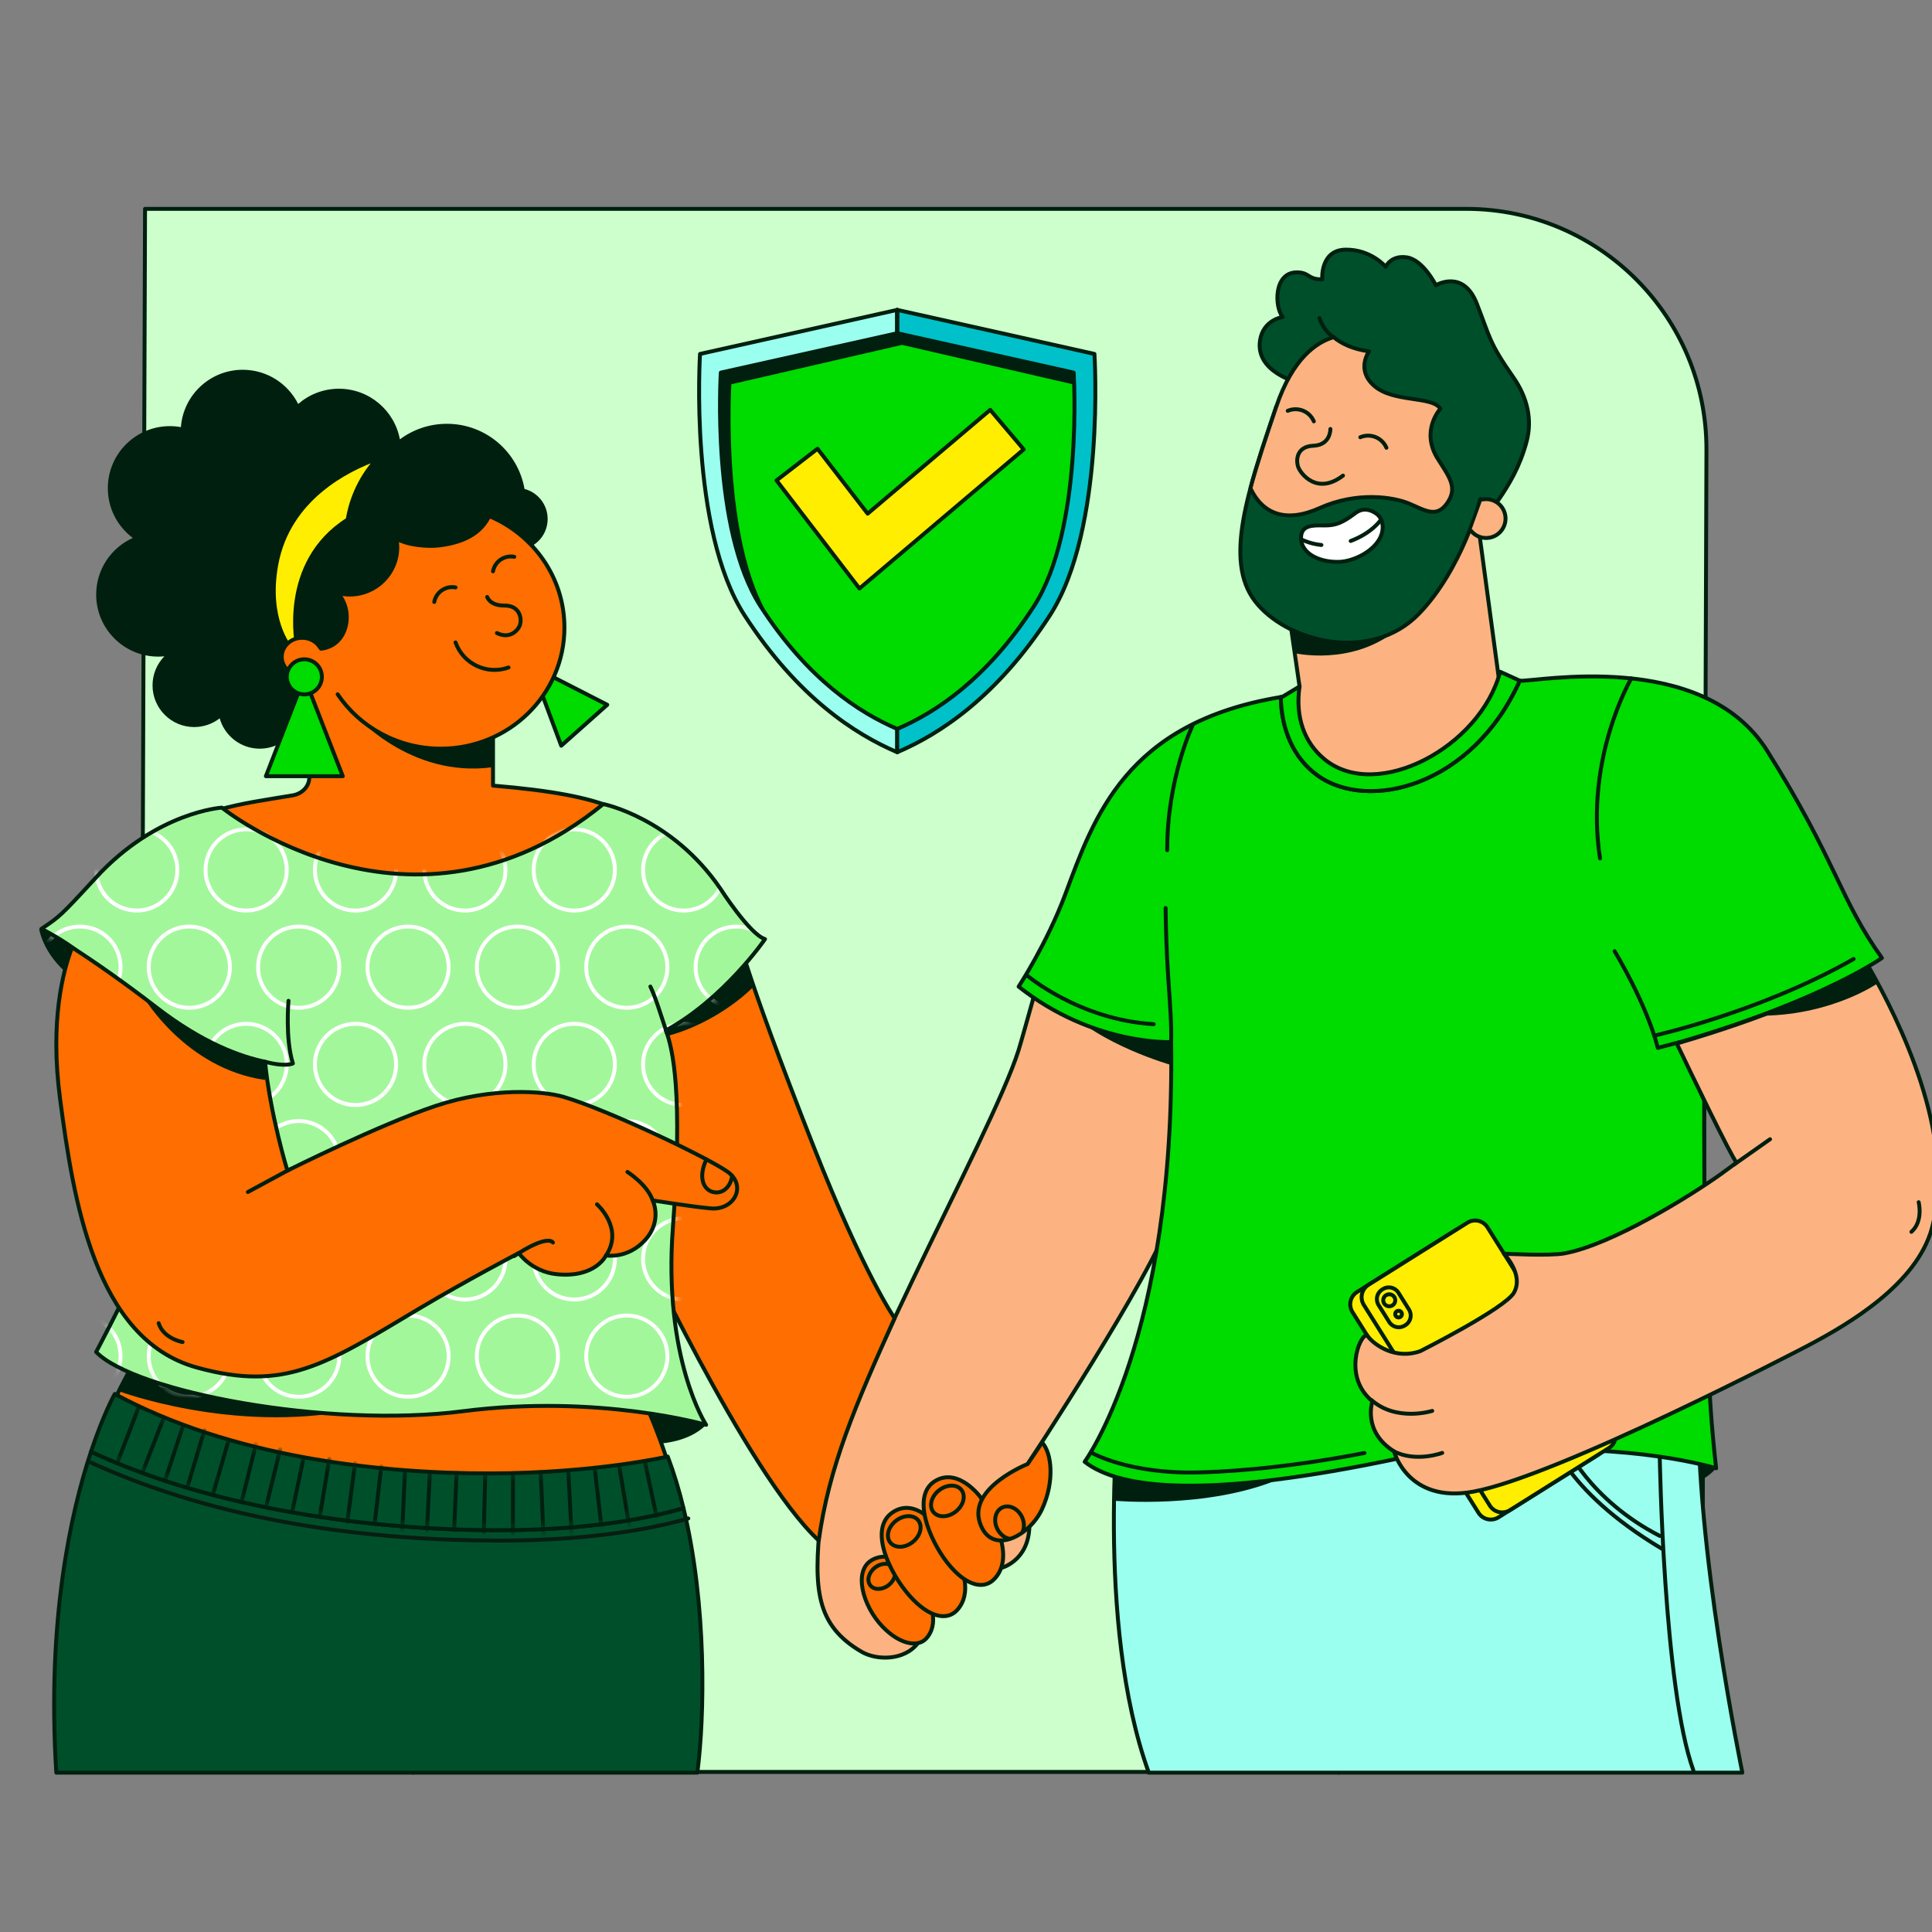 <svg width="208" height="208" viewBox="0 0 208 208" fill="none" xmlns="http://www.w3.org/2000/svg">
<rect x="0" y="0" width="208" height="208" fill="#808080" stroke="none"/>
<g clip-path="url(#clip0_1300_3012)">
<path d="M135.74 174.631L142.225 180.279C142.225 180.279 142.921 187.742 144.107 190.845" stroke="#001F0F" stroke-width="0.422" stroke-linecap="round" stroke-linejoin="round"/>
<path d="M44.501 190.844V185.926L49.417 182.579" stroke="#001F0F" stroke-width="0.422" stroke-linecap="round" stroke-linejoin="round"/>
<path d="M142.5 182.737L144.109 190.845H141.251C141.251 190.845 143.239 188.438 142.503 182.737" fill="#001F0F"/>
<path d="M44.501 185.926V190.845H47.359C47.359 190.845 45.023 191.157 44.501 185.926Z" fill="#001F0F"/>
<path d="M183.223 190.769H40.898C26.613 190.72 15.071 178.604 15.121 164.315L15.615 22.486H157.937C172.226 22.536 183.766 34.158 183.717 48.442L183.223 190.767V190.769Z" fill="#CCFFCC" stroke="#001F0F" stroke-width="0.422" stroke-linecap="round" stroke-linejoin="round"/>
<path d="M180.506 160.196C180.506 160.196 183.19 159.917 184.759 158.07L180.506 155.596V160.199V160.196Z" fill="#001F0F"/>
<path d="M113.451 99.561C113.451 99.561 110.088 111.714 109.662 113.06C106.663 122.544 89.441 152.526 88.326 163.682C87.585 171.082 87.837 174.977 92.779 177.842C94.369 178.764 97.353 178.814 98.819 176.899L98.647 168.25L107.78 168.812C107.78 168.812 110.728 168.093 110.824 164.353L110.641 157.616C110.641 157.616 124.029 137.324 126.12 130.981L128.562 99.561H113.456H113.451Z" fill="#FDB381" stroke="#001F0F" stroke-width="0.422" stroke-linecap="round" stroke-linejoin="round"/>
<path d="M114.543 108.388L126.09 110.827V114.664C126.09 114.664 118.271 112.45 114.543 108.388Z" fill="#001F0F"/>
<path d="M138.76 65.961L139.911 73.909L138.619 75.27C135.218 78.855 135.787 84.623 139.821 87.476C145.838 91.728 154.087 90.813 159.024 85.342C161.512 82.586 162.152 78.361 161.588 74.689L158.737 53.516H139.073L138.76 65.963V65.961Z" fill="#FDB381" stroke="#001F0F" stroke-width="0.422" stroke-linecap="round" stroke-linejoin="round"/>
<path d="M123.679 190.844H187.584C187.584 190.844 182.458 166.159 182.877 150.47H120.557C120.557 150.47 117.822 174.695 123.679 190.844Z" fill="#9BFFEF" stroke="#001F0F" stroke-width="0.422" stroke-linecap="round" stroke-linejoin="round"/>
<path d="M119.936 156.431C119.936 156.431 119.95 158.477 119.936 161.568C119.936 161.568 129.954 162.499 137.707 159.248L119.936 156.428V156.431Z" fill="#001F0F"/>
<path d="M178.692 156.885C178.692 156.885 179.095 181.742 182.31 190.598" stroke="#001F0F" stroke-width="0.422" stroke-linecap="round" stroke-linejoin="round"/>
<path d="M168.512 155.596C168.512 155.596 171.093 161.453 178.692 165.357" stroke="#001F0F" stroke-width="0.422" stroke-linecap="round" stroke-linejoin="round"/>
<path d="M166.762 154.206C166.762 154.206 168.124 160.319 178.923 166.742" stroke="#081E10" stroke-width="0.422" stroke-linecap="round" stroke-linejoin="round"/>
<path d="M202.609 103.134C198.076 96.814 197.712 92.716 190.267 80.847C183.312 69.757 165.187 73.457 163.618 73.283C158.53 84.637 147.317 87.429 141.846 83.482C139.294 81.64 137.963 78.613 137.892 75.045C121.145 77.816 117.77 88.04 114.684 96.294C112.689 101.624 109.665 106.218 109.665 106.218C117.718 112.585 126.085 112.192 126.085 112.192C126.539 144.092 116.775 157.376 116.775 157.376C120.609 160.38 130.116 161.359 150.789 156.969C151.168 156.889 158.349 156.532 161.68 156.297C175.903 155.285 184.759 158.075 184.759 158.075C183.644 147.998 184.154 146.394 183.717 138.446C183.446 133.538 183.474 118.453 183.474 118.453L180.748 112.23C190.086 109.513 196.155 106.735 199.474 104.978C201.609 103.847 202.607 103.139 202.607 103.139L202.609 103.134Z" fill="#00DB00" stroke="#001F0F" stroke-width="0.422" stroke-linecap="round" stroke-linejoin="round"/>
<path d="M141.846 83.479C147.317 87.429 158.528 84.637 163.618 73.281L161.51 72.323C159.365 80.445 148.228 86.354 142.613 81.755C140.379 79.925 139.44 77.15 139.91 73.906L138.073 75.009C138.012 75.019 137.953 75.031 137.892 75.04C137.963 78.608 139.294 81.635 141.846 83.477V83.479Z" fill="#00DB00" stroke="#001F0F" stroke-width="0.422" stroke-linecap="round" stroke-linejoin="round"/>
<path d="M139.701 41.172C139.701 41.172 135.124 40.05 135.658 36.639C136.006 34.407 138.099 34.13 138.099 34.13C137.194 33.041 137.137 29.385 139.546 29.326C141.002 29.291 140.722 30.084 142.352 30.084C142.352 30.084 142.11 26.913 144.864 26.878C147.618 26.843 149.185 28.724 149.185 28.724C149.185 28.724 149.742 27.435 151.485 27.713C153.228 27.993 154.588 30.712 154.588 30.712C154.588 30.712 157.516 28.934 158.982 32.664C160.447 36.395 160.27 36.813 162.921 40.612C164.46 42.821 164.979 45.201 164.351 47.551C162.886 53.024 159.471 55.499 159.365 57.173L139.701 41.172Z" fill="#004F2B" stroke="#001F0F" stroke-width="0.422" stroke-linecap="round" stroke-linejoin="round"/>
<path d="M138.603 66.678L139.391 70.322C139.391 70.322 145.349 71.714 150.159 67.984L138.601 66.678H138.603Z" fill="#001F0F"/>
<path d="M137.401 43.787C134.367 52.782 131.753 60.313 135.1 64.705C138.447 69.098 147.548 71.476 152.777 66.064C157.443 61.235 159.365 53.722 159.365 53.722" fill="#004F2B"/>
<path d="M137.401 43.787C134.367 52.782 131.753 60.313 135.1 64.705C138.447 69.098 147.548 71.476 152.777 66.064C157.443 61.235 159.365 53.722 159.365 53.722" stroke="#001F0F" stroke-width="0.422" stroke-linecap="round" stroke-linejoin="round"/>
<path d="M68.907 150.712L69.469 155.44C69.469 155.44 73.623 155.802 76.025 153.396L68.907 150.712Z" fill="#001F0F"/>
<path d="M69.928 144.875V152.159C69.928 152.159 73.176 159.307 74.416 168.25H7.267C7.267 168.25 8.196 155.857 16.241 143.776L69.928 144.875Z" fill="#FF6E00" stroke="#001F0F" stroke-width="0.422" stroke-linecap="round" stroke-linejoin="round"/>
<path d="M14.596 146.416L12.787 149.774C12.787 149.774 24.943 154.34 37.842 151.83L14.594 146.416H14.596Z" fill="#001F0F"/>
<path d="M8.149 105.5C8.149 105.5 5.002 103.578 4.216 100.057L9.255 99.342L8.149 105.5Z" fill="#001F0F"/>
<path d="M96.314 141.918C96.314 141.918 93.068 137.324 87.592 123.433C79.814 103.691 79.278 100.057 79.278 100.057L64.269 107.325L68.241 132.411C68.241 132.411 80.326 158.569 88.147 165.856C89.229 157.967 92.087 151.272 96.312 141.92L96.314 141.918Z" fill="#FF6E00" stroke="#001F0F" stroke-width="0.422" stroke-linecap="round" stroke-linejoin="round"/>
<path d="M79.689 102.144L81.145 106.206C81.145 106.206 77.462 110.134 71.483 111.637L70.906 109.854L79.687 102.144H79.689Z" fill="#001F0F"/>
<path d="M32.764 69.166L33.3 83.552C33.364 84.615 32.562 85.453 31.513 85.629C25.68 86.608 21.314 87.005 15.713 90.973C10.725 94.506 13.378 102.364 19.486 102.139L68.98 100.311C73.59 100.142 75.674 94.473 72.28 91.349C68.171 87.57 65.917 85.655 53.077 84.578V69.169H32.764V69.166Z" fill="#FF6E00" stroke="#001F0F" stroke-width="0.422" stroke-linecap="round" stroke-linejoin="round"/>
<path d="M38.117 76.853C38.117 76.853 44.08 83.844 53.077 82.59V77.571L38.117 76.856V76.853Z" fill="#001F0F"/>
<path d="M57.2 73.194C58.037 73.194 58.715 72.515 58.715 71.679C58.715 70.842 58.037 70.164 57.2 70.164C56.364 70.164 55.685 70.842 55.685 71.679C55.685 72.515 56.364 73.194 57.2 73.194Z" fill="#00DB00" stroke="#001F0F" stroke-width="0.422" stroke-linecap="round" stroke-linejoin="round"/>
<path d="M57.228 71.71L60.423 80.285L65.376 75.877L57.228 71.71Z" fill="#00DB00" stroke="#001F0F" stroke-width="0.422" stroke-linecap="round" stroke-linejoin="round"/>
<path d="M56.471 52.645C55.777 48.658 52.301 45.626 48.114 45.626C46.216 45.626 44.466 46.25 43.052 47.301C42.474 44.201 39.755 41.851 36.488 41.851C34.808 41.851 33.277 42.472 32.103 43.493C31.005 41.31 28.744 39.81 26.134 39.81C22.615 39.81 19.733 42.531 19.475 45.984C19.089 45.916 18.694 45.878 18.289 45.878C14.599 45.878 11.609 48.87 11.609 52.558C11.609 54.753 12.668 56.698 14.3 57.916C11.974 58.961 10.355 61.296 10.355 64.011C10.355 67.701 13.347 70.691 17.035 70.691C17.259 70.691 17.48 70.679 17.697 70.658C16.909 71.467 16.422 72.57 16.422 73.788C16.422 76.265 18.43 78.274 20.907 78.274C21.942 78.274 22.892 77.924 23.652 77.335C24.184 79.219 25.912 80.603 27.968 80.603C30.445 80.603 32.454 78.594 32.454 76.117C32.454 75.832 32.425 75.555 32.376 75.287L32.637 69.674L34.869 69.952C35.008 70.112 56.855 58.977 56.855 58.977C58.09 58.486 58.96 57.279 58.96 55.87C58.96 54.322 57.906 53.024 56.478 52.643L56.471 52.645Z" fill="#001F0F"/>
<path d="M97.353 75.826V78.338" stroke="#001F0F" stroke-width="0.422" stroke-linecap="round" stroke-linejoin="round"/>
<path d="M75.366 38.105C75.366 38.105 74.15 56.985 80.176 66.274C85.875 75.059 92.026 79.034 96.596 80.986V33.363L75.366 38.105Z" fill="#9BFFEF" stroke="#001F0F" stroke-width="0.422" stroke-linecap="round" stroke-linejoin="round"/>
<path d="M117.827 38.105L96.596 33.363V80.986C101.164 79.034 107.317 75.059 113.016 66.274C119.043 56.983 117.827 38.105 117.827 38.105Z" fill="#00C1C9" stroke="#001F0F" stroke-width="0.422" stroke-linecap="round" stroke-linejoin="round"/>
<path d="M115.59 40.114L96.596 35.873L77.603 40.114C77.603 40.114 76.516 57.004 81.907 65.314C87.004 73.173 92.508 76.729 96.596 78.477C100.684 76.729 106.186 73.175 111.285 65.314C116.676 57.004 115.59 40.114 115.59 40.114Z" fill="#00DB00" stroke="#001F0F" stroke-width="0.422" stroke-linecap="round" stroke-linejoin="round"/>
<path d="M96.596 33.363V35.873" stroke="#001F0F" stroke-width="0.422" stroke-linecap="round" stroke-linejoin="round"/>
<path d="M110.21 48.383L106.605 44.126L93.412 55.301L88.016 48.313L83.601 51.721L92.529 63.357L110.21 48.383Z" fill="#FFEE00" stroke="#001F0F" stroke-width="0.422" stroke-linecap="round" stroke-linejoin="round"/>
<path d="M78.737 41.37L97.111 37.129L115.646 41.407C115.62 40.586 115.59 40.116 115.59 40.116L96.596 35.875L77.603 40.116C77.603 40.116 76.516 57.007 81.907 65.317C82.206 65.778 82.507 66.225 82.811 66.657L82.9 66.573C77.685 58.263 78.737 41.372 78.737 41.372V41.37Z" fill="#001F0F"/>
<path d="M36.351 74.746C38.731 78.274 42.817 80.603 47.458 80.603C54.808 80.603 60.766 74.765 60.766 67.565C60.766 62.174 57.426 57.55 52.666 55.562C51.896 57.176 50.262 58.382 47.204 58.73C46.049 58.862 43.77 58.69 42.685 57.966C42.742 58.269 42.772 58.584 42.772 58.904C42.772 61.725 40.486 64.008 37.668 64.008C37.219 64.008 36.784 63.95 36.368 63.842C36.97 64.538 37.337 65.446 37.337 66.441C37.337 68.035 36.447 69.618 34.563 69.844" fill="#FF6E00"/>
<path d="M36.351 74.746C38.731 78.274 42.817 80.603 47.458 80.603C54.808 80.603 60.766 74.765 60.766 67.565C60.766 62.174 57.426 57.55 52.666 55.562C51.896 57.176 50.262 58.382 47.204 58.73C46.049 58.862 43.77 58.69 42.685 57.966C42.742 58.269 42.772 58.584 42.772 58.904C42.772 61.725 40.486 64.008 37.668 64.008C37.219 64.008 36.784 63.95 36.368 63.842C36.97 64.538 37.337 65.446 37.337 66.441C37.337 68.035 36.447 69.618 34.563 69.844" stroke="#001F0F" stroke-width="0.422" stroke-linecap="round" stroke-linejoin="round"/>
<path d="M29.744 60.777C28.657 66.692 31.219 69.675 31.219 69.675H32.002C32.002 69.675 30.047 60.607 37.431 55.941C37.701 54.311 38.466 51.728 40.613 49.388C37.468 50.51 31.056 53.636 29.744 60.777Z" fill="#FFEE00" stroke="#001F0F" stroke-width="0.422" stroke-linecap="round" stroke-linejoin="round"/>
<path d="M49.043 69.166C49.876 71.488 52.428 72.692 54.749 71.862" stroke="#001F0F" stroke-width="0.422" stroke-linecap="round" stroke-linejoin="round"/>
<path d="M49.043 63.242C47.978 63.039 46.955 63.74 46.752 64.806" stroke="#001F0F" stroke-width="0.422" stroke-linecap="round" stroke-linejoin="round"/>
<path d="M55.368 59.944C54.303 59.742 53.279 60.443 53.077 61.508" stroke="#001F0F" stroke-width="0.422" stroke-linecap="round" stroke-linejoin="round"/>
<path d="M52.451 64.269C52.451 64.269 52.729 65.208 54.3 65.194C56.041 65.177 56.149 66.692 56.008 67.163C55.921 67.685 55.015 68.906 53.498 68.155" stroke="#001F0F" stroke-width="0.422" stroke-linecap="round" stroke-linejoin="round"/>
<path d="M32.536 72.758C31.318 72.758 30.332 71.841 30.332 70.712C30.332 69.583 31.32 68.665 32.536 68.665C33.362 68.665 34.084 69.089 34.46 69.715" fill="#FF6E00"/>
<path d="M32.536 72.758C31.318 72.758 30.332 71.841 30.332 70.712C30.332 69.583 31.32 68.665 32.536 68.665C33.362 68.665 34.084 69.089 34.46 69.715" stroke="#001F0F" stroke-width="0.422" stroke-linecap="round" stroke-linejoin="round"/>
<path d="M23.889 86.954C23.889 86.954 44.292 103.388 64.951 86.565C64.951 86.565 72.322 88.031 77.553 95.666C77.553 95.666 80.691 100.582 82.363 101.104C82.363 101.104 77.937 107.553 71.694 110.936C72.426 112.923 73.543 117.595 72.447 132.114C71.376 146.302 76.02 153.399 76.02 153.399C76.02 153.399 64.475 150.052 49.833 151.933C35.191 153.815 14.481 149.842 10.351 145.554C10.351 145.554 20.653 126.309 22.972 116.059C22.972 116.059 11.261 104.244 7.161 101.572C5.484 100.481 4.458 100.003 4.458 100.003C6.427 98.66 6.354 98.799 10.351 94.459C16.873 87.377 23.887 86.951 23.887 86.951L23.889 86.954Z" fill="#A3F79B"/>
<mask id="mask0_1300_3012" style="mask-type:luminance" maskUnits="userSpaceOnUse" x="4" y="86" width="79" height="68">
<path d="M23.889 86.954C23.889 86.954 44.292 103.388 64.951 86.565C64.951 86.565 72.322 88.031 77.553 95.666C77.553 95.666 80.691 100.582 82.363 101.104C82.363 101.104 77.937 107.553 71.694 110.936C72.426 112.923 73.543 117.595 72.447 132.114C71.376 146.302 76.02 153.399 76.02 153.399C76.02 153.399 64.475 150.052 49.833 151.933C35.191 153.815 14.481 149.842 10.351 145.554C10.351 145.554 20.653 126.309 22.972 116.059C22.972 116.059 11.261 104.244 7.161 101.572C5.484 100.481 4.458 100.003 4.458 100.003C6.427 98.66 6.354 98.799 10.351 94.459C16.873 87.377 23.887 86.951 23.887 86.951L23.889 86.954Z" fill="white"/>
</mask>
<g mask="url(#mask0_1300_3012)">
<path d="M14.726 98.03C17.141 98.03 19.098 96.072 19.098 93.657C19.098 91.242 17.141 89.285 14.726 89.285C12.311 89.285 10.353 91.242 10.353 93.657C10.353 96.072 12.311 98.03 14.726 98.03Z" stroke="white" stroke-width="0.422" stroke-linecap="round" stroke-linejoin="round"/>
<path d="M26.5 98.03C28.915 98.03 30.873 96.072 30.873 93.657C30.873 91.242 28.915 89.285 26.5 89.285C24.085 89.285 22.128 91.242 22.128 93.657C22.128 96.072 24.085 98.03 26.5 98.03Z" stroke="white" stroke-width="0.422" stroke-linecap="round" stroke-linejoin="round"/>
<path d="M38.275 98.03C40.69 98.03 42.648 96.072 42.648 93.657C42.648 91.242 40.69 89.285 38.275 89.285C35.86 89.285 33.903 91.242 33.903 93.657C33.903 96.072 35.86 98.03 38.275 98.03Z" stroke="white" stroke-width="0.422" stroke-linecap="round" stroke-linejoin="round"/>
<path d="M50.05 98.03C52.465 98.03 54.422 96.072 54.422 93.657C54.422 91.242 52.465 89.285 50.05 89.285C47.635 89.285 45.677 91.242 45.677 93.657C45.677 96.072 47.635 98.03 50.05 98.03Z" stroke="white" stroke-width="0.422" stroke-linecap="round" stroke-linejoin="round"/>
<path d="M61.827 98.03C64.242 98.03 66.2 96.072 66.2 93.657C66.2 91.242 64.242 89.285 61.827 89.285C59.412 89.285 57.454 91.242 57.454 93.657C57.454 96.072 59.412 98.03 61.827 98.03Z" stroke="white" stroke-width="0.422" stroke-linecap="round" stroke-linejoin="round"/>
<path d="M73.602 98.03C76.017 98.03 77.975 96.072 77.975 93.657C77.975 91.242 76.017 89.285 73.602 89.285C71.187 89.285 69.229 91.242 69.229 93.657C69.229 96.072 71.187 98.03 73.602 98.03Z" stroke="white" stroke-width="0.422" stroke-linecap="round" stroke-linejoin="round"/>
<path d="M85.376 98.03C87.791 98.03 89.749 96.072 89.749 93.657C89.749 91.242 87.791 89.285 85.376 89.285C82.962 89.285 81.004 91.242 81.004 93.657C81.004 96.072 82.962 98.03 85.376 98.03Z" stroke="white" stroke-width="0.422" stroke-linecap="round" stroke-linejoin="round"/>
<path d="M14.726 118.968C17.141 118.968 19.098 117.011 19.098 114.596C19.098 112.181 17.141 110.223 14.726 110.223C12.311 110.223 10.353 112.181 10.353 114.596C10.353 117.011 12.311 118.968 14.726 118.968Z" stroke="white" stroke-width="0.422" stroke-linecap="round" stroke-linejoin="round"/>
<path d="M26.5 118.968C28.915 118.968 30.873 117.011 30.873 114.596C30.873 112.181 28.915 110.223 26.5 110.223C24.085 110.223 22.128 112.181 22.128 114.596C22.128 117.011 24.085 118.968 26.5 118.968Z" stroke="white" stroke-width="0.422" stroke-linecap="round" stroke-linejoin="round"/>
<path d="M38.275 118.968C40.69 118.968 42.648 117.011 42.648 114.596C42.648 112.181 40.69 110.223 38.275 110.223C35.86 110.223 33.903 112.181 33.903 114.596C33.903 117.011 35.86 118.968 38.275 118.968Z" stroke="white" stroke-width="0.422" stroke-linecap="round" stroke-linejoin="round"/>
<path d="M50.05 118.968C52.465 118.968 54.422 117.011 54.422 114.596C54.422 112.181 52.465 110.223 50.05 110.223C47.635 110.223 45.677 112.181 45.677 114.596C45.677 117.011 47.635 118.968 50.05 118.968Z" stroke="white" stroke-width="0.422" stroke-linecap="round" stroke-linejoin="round"/>
<path d="M61.827 118.968C64.242 118.968 66.2 117.011 66.2 114.596C66.2 112.181 64.242 110.223 61.827 110.223C59.412 110.223 57.454 112.181 57.454 114.596C57.454 117.011 59.412 118.968 61.827 118.968Z" stroke="white" stroke-width="0.422" stroke-linecap="round" stroke-linejoin="round"/>
<path d="M73.602 118.968C76.017 118.968 77.975 117.011 77.975 114.596C77.975 112.181 76.017 110.223 73.602 110.223C71.187 110.223 69.229 112.181 69.229 114.596C69.229 117.011 71.187 118.968 73.602 118.968Z" stroke="white" stroke-width="0.422" stroke-linecap="round" stroke-linejoin="round"/>
<path d="M85.376 118.968C87.791 118.968 89.749 117.011 89.749 114.596C89.749 112.181 87.791 110.223 85.376 110.223C82.962 110.223 81.004 112.181 81.004 114.596C81.004 117.011 82.962 118.968 85.376 118.968Z" stroke="white" stroke-width="0.422" stroke-linecap="round" stroke-linejoin="round"/>
<path d="M8.608 108.499C11.023 108.499 12.98 106.541 12.98 104.127C12.98 101.712 11.023 99.754 8.608 99.754C6.193 99.754 4.235 101.712 4.235 104.127C4.235 106.541 6.193 108.499 8.608 108.499Z" stroke="white" stroke-width="0.422" stroke-linecap="round" stroke-linejoin="round"/>
<path d="M20.382 108.499C22.797 108.499 24.755 106.541 24.755 104.127C24.755 101.712 22.797 99.754 20.382 99.754C17.967 99.754 16.01 101.712 16.01 104.127C16.01 106.541 17.967 108.499 20.382 108.499Z" stroke="white" stroke-width="0.422" stroke-linecap="round" stroke-linejoin="round"/>
<path d="M32.157 108.499C34.572 108.499 36.53 106.541 36.53 104.127C36.53 101.712 34.572 99.754 32.157 99.754C29.742 99.754 27.785 101.712 27.785 104.127C27.785 106.541 29.742 108.499 32.157 108.499Z" stroke="white" stroke-width="0.422" stroke-linecap="round" stroke-linejoin="round"/>
<path d="M43.932 108.499C46.347 108.499 48.304 106.541 48.304 104.127C48.304 101.712 46.347 99.754 43.932 99.754C41.517 99.754 39.559 101.712 39.559 104.127C39.559 106.541 41.517 108.499 43.932 108.499Z" stroke="white" stroke-width="0.422" stroke-linecap="round" stroke-linejoin="round"/>
<path d="M55.707 108.499C58.121 108.499 60.079 106.541 60.079 104.127C60.079 101.712 58.121 99.754 55.707 99.754C53.292 99.754 51.334 101.712 51.334 104.127C51.334 106.541 53.292 108.499 55.707 108.499Z" stroke="white" stroke-width="0.422" stroke-linecap="round" stroke-linejoin="round"/>
<path d="M67.481 108.499C69.896 108.499 71.854 106.541 71.854 104.127C71.854 101.712 69.896 99.754 67.481 99.754C65.067 99.754 63.109 101.712 63.109 104.127C63.109 106.541 65.067 108.499 67.481 108.499Z" stroke="white" stroke-width="0.422" stroke-linecap="round" stroke-linejoin="round"/>
<path d="M79.259 108.499C81.674 108.499 83.631 106.541 83.631 104.127C83.631 101.712 81.674 99.754 79.259 99.754C76.844 99.754 74.886 101.712 74.886 104.127C74.886 106.541 76.844 108.499 79.259 108.499Z" stroke="white" stroke-width="0.422" stroke-linecap="round" stroke-linejoin="round"/>
<path d="M8.608 129.438C11.023 129.438 12.98 127.48 12.98 125.065C12.98 122.65 11.023 120.692 8.608 120.692C6.193 120.692 4.235 122.65 4.235 125.065C4.235 127.48 6.193 129.438 8.608 129.438Z" stroke="white" stroke-width="0.422" stroke-linecap="round" stroke-linejoin="round"/>
<path d="M20.382 129.438C22.797 129.438 24.755 127.48 24.755 125.065C24.755 122.65 22.797 120.692 20.382 120.692C17.967 120.692 16.01 122.65 16.01 125.065C16.01 127.48 17.967 129.438 20.382 129.438Z" stroke="white" stroke-width="0.422" stroke-linecap="round" stroke-linejoin="round"/>
<path d="M32.157 129.438C34.572 129.438 36.53 127.48 36.53 125.065C36.53 122.65 34.572 120.692 32.157 120.692C29.742 120.692 27.785 122.65 27.785 125.065C27.785 127.48 29.742 129.438 32.157 129.438Z" stroke="white" stroke-width="0.422" stroke-linecap="round" stroke-linejoin="round"/>
<path d="M43.932 129.438C46.347 129.438 48.304 127.48 48.304 125.065C48.304 122.65 46.347 120.692 43.932 120.692C41.517 120.692 39.559 122.65 39.559 125.065C39.559 127.48 41.517 129.438 43.932 129.438Z" stroke="white" stroke-width="0.422" stroke-linecap="round" stroke-linejoin="round"/>
<path d="M55.707 129.438C58.121 129.438 60.079 127.48 60.079 125.065C60.079 122.65 58.121 120.692 55.707 120.692C53.292 120.692 51.334 122.65 51.334 125.065C51.334 127.48 53.292 129.438 55.707 129.438Z" stroke="white" stroke-width="0.422" stroke-linecap="round" stroke-linejoin="round"/>
<path d="M67.481 129.438C69.896 129.438 71.854 127.48 71.854 125.065C71.854 122.65 69.896 120.692 67.481 120.692C65.067 120.692 63.109 122.65 63.109 125.065C63.109 127.48 65.067 129.438 67.481 129.438Z" stroke="white" stroke-width="0.422" stroke-linecap="round" stroke-linejoin="round"/>
<path d="M79.259 129.438C81.674 129.438 83.631 127.48 83.631 125.065C83.631 122.65 81.674 120.692 79.259 120.692C76.844 120.692 74.886 122.65 74.886 125.065C74.886 127.48 76.844 129.438 79.259 129.438Z" stroke="white" stroke-width="0.422" stroke-linecap="round" stroke-linejoin="round"/>
<path d="M8.608 150.377C11.023 150.377 12.98 148.419 12.98 146.004C12.98 143.589 11.023 141.631 8.608 141.631C6.193 141.631 4.235 143.589 4.235 146.004C4.235 148.419 6.193 150.377 8.608 150.377Z" stroke="white" stroke-width="0.422" stroke-linecap="round" stroke-linejoin="round"/>
<path d="M20.382 150.377C22.797 150.377 24.755 148.419 24.755 146.004C24.755 143.589 22.797 141.631 20.382 141.631C17.967 141.631 16.01 143.589 16.01 146.004C16.01 148.419 17.967 150.377 20.382 150.377Z" stroke="white" stroke-width="0.422" stroke-linecap="round" stroke-linejoin="round"/>
<path d="M32.157 150.377C34.572 150.377 36.53 148.419 36.53 146.004C36.53 143.589 34.572 141.631 32.157 141.631C29.742 141.631 27.785 143.589 27.785 146.004C27.785 148.419 29.742 150.377 32.157 150.377Z" stroke="white" stroke-width="0.422" stroke-linecap="round" stroke-linejoin="round"/>
<path d="M43.932 150.377C46.347 150.377 48.304 148.419 48.304 146.004C48.304 143.589 46.347 141.631 43.932 141.631C41.517 141.631 39.559 143.589 39.559 146.004C39.559 148.419 41.517 150.377 43.932 150.377Z" stroke="white" stroke-width="0.422" stroke-linecap="round" stroke-linejoin="round"/>
<path d="M55.707 150.377C58.121 150.377 60.079 148.419 60.079 146.004C60.079 143.589 58.121 141.631 55.707 141.631C53.292 141.631 51.334 143.589 51.334 146.004C51.334 148.419 53.292 150.377 55.707 150.377Z" stroke="white" stroke-width="0.422" stroke-linecap="round" stroke-linejoin="round"/>
<path d="M67.481 150.377C69.896 150.377 71.854 148.419 71.854 146.004C71.854 143.589 69.896 141.631 67.481 141.631C65.067 141.631 63.109 143.589 63.109 146.004C63.109 148.419 65.067 150.377 67.481 150.377Z" stroke="white" stroke-width="0.422" stroke-linecap="round" stroke-linejoin="round"/>
<path d="M79.259 150.377C81.674 150.377 83.631 148.419 83.631 146.004C83.631 143.589 81.674 141.631 79.259 141.631C76.844 141.631 74.886 143.589 74.886 146.004C74.886 148.419 76.844 150.377 79.259 150.377Z" stroke="white" stroke-width="0.422" stroke-linecap="round" stroke-linejoin="round"/>
<path d="M14.726 139.907C17.141 139.907 19.098 137.95 19.098 135.535C19.098 133.12 17.141 131.162 14.726 131.162C12.311 131.162 10.353 133.12 10.353 135.535C10.353 137.95 12.311 139.907 14.726 139.907Z" stroke="white" stroke-width="0.422" stroke-linecap="round" stroke-linejoin="round"/>
<path d="M26.5 139.907C28.915 139.907 30.873 137.95 30.873 135.535C30.873 133.12 28.915 131.162 26.5 131.162C24.085 131.162 22.128 133.12 22.128 135.535C22.128 137.95 24.085 139.907 26.5 139.907Z" stroke="white" stroke-width="0.422" stroke-linecap="round" stroke-linejoin="round"/>
<path d="M38.275 139.907C40.69 139.907 42.648 137.95 42.648 135.535C42.648 133.12 40.69 131.162 38.275 131.162C35.86 131.162 33.903 133.12 33.903 135.535C33.903 137.95 35.86 139.907 38.275 139.907Z" stroke="white" stroke-width="0.422" stroke-linecap="round" stroke-linejoin="round"/>
<path d="M50.05 139.907C52.465 139.907 54.422 137.95 54.422 135.535C54.422 133.12 52.465 131.162 50.05 131.162C47.635 131.162 45.677 133.12 45.677 135.535C45.677 137.95 47.635 139.907 50.05 139.907Z" stroke="white" stroke-width="0.422" stroke-linecap="round" stroke-linejoin="round"/>
<path d="M61.827 139.907C64.242 139.907 66.2 137.95 66.2 135.535C66.2 133.12 64.242 131.162 61.827 131.162C59.412 131.162 57.454 133.12 57.454 135.535C57.454 137.95 59.412 139.907 61.827 139.907Z" stroke="white" stroke-width="0.422" stroke-linecap="round" stroke-linejoin="round"/>
<path d="M73.602 139.907C76.017 139.907 77.975 137.95 77.975 135.535C77.975 133.12 76.017 131.162 73.602 131.162C71.187 131.162 69.229 133.12 69.229 135.535C69.229 137.95 71.187 139.907 73.602 139.907Z" stroke="white" stroke-width="0.422" stroke-linecap="round" stroke-linejoin="round"/>
<path d="M85.376 139.907C87.791 139.907 89.749 137.95 89.749 135.535C89.749 133.12 87.791 131.162 85.376 131.162C82.962 131.162 81.004 133.12 81.004 135.535C81.004 137.95 82.962 139.907 85.376 139.907Z" stroke="white" stroke-width="0.422" stroke-linecap="round" stroke-linejoin="round"/>
</g>
<path d="M23.889 86.954C23.889 86.954 44.292 103.388 64.951 86.565C64.951 86.565 72.322 88.031 77.553 95.666C77.553 95.666 80.691 100.582 82.363 101.104C82.363 101.104 77.937 107.553 71.694 110.936C72.426 112.923 73.543 117.595 72.447 132.114C71.376 146.302 76.02 153.399 76.02 153.399C76.02 153.399 64.475 150.052 49.833 151.933C35.191 153.815 14.481 149.842 10.351 145.554C10.351 145.554 20.653 126.309 22.972 116.059C22.972 116.059 11.261 104.244 7.161 101.572C5.484 100.481 4.458 100.003 4.458 100.003C6.427 98.66 6.354 98.799 10.351 94.459C16.873 87.377 23.887 86.951 23.887 86.951L23.889 86.954Z" stroke="#001F0F" stroke-width="0.422" stroke-linecap="round" stroke-linejoin="round"/>
<path d="M26.686 128.332L30.941 126.029" stroke="#001F0F" stroke-width="0.422" stroke-linecap="round" stroke-linejoin="round"/>
<path d="M78.356 126.171C76.361 124.708 65.409 119.465 60.644 118.082C58.482 117.454 52.974 117.035 46.907 119.058C40.841 121.081 30.939 126.029 30.939 126.029C30.939 126.029 29.085 119.98 28.535 114.306C25.955 113.777 21.85 112.333 16.847 108.464C13.486 105.865 10.174 103.545 7.759 102.002C6.778 104.54 5.36 109.934 6.465 118.289C7.895 129.097 10.184 144.183 21.178 147.224C30.654 149.847 34.985 146.945 45.023 140.949C50.116 137.908 55.85 134.904 55.85 134.904C55.85 134.904 57.236 136.913 59.945 137.183C64.13 137.602 65.245 135.16 65.245 135.16C65.245 135.16 67.583 135.579 69.467 133.486C71.349 131.395 70.266 129.233 70.266 129.233C70.266 129.233 74.282 129.887 76.507 130.096C79.016 130.331 80.447 127.699 78.356 126.166V126.171Z" fill="#FF6E00" stroke="#001F0F" stroke-width="0.422" stroke-linecap="round" stroke-linejoin="round"/>
<path d="M28.535 114.306V116.268C20.046 115.066 15.542 107.466 15.542 107.466C15.542 107.466 21.528 112.834 28.535 114.306Z" fill="#001F0F"/>
<path d="M53.602 164.743C40.472 164.729 23.454 162.64 9.796 156.292C7.629 162.824 5.028 174.441 6.063 190.842H75.076C75.874 184.75 76.102 172.745 73.581 162.36C70.499 163.271 63.899 164.755 53.602 164.743Z" fill="#004F2B" stroke="#001F0F" stroke-width="0.422" stroke-linecap="round" stroke-linejoin="round"/>
<path d="M73.581 162.36C73.115 160.441 72.555 158.576 71.887 156.814C71.887 156.814 64.137 158.604 52.835 158.628C40.705 158.653 24.807 156.826 12.355 150.075C12.355 150.075 11.162 152.173 9.796 156.292C23.454 162.64 40.474 164.729 53.602 164.743C63.899 164.755 70.499 163.271 73.581 162.36Z" fill="#004F2B" stroke="#001F0F" stroke-width="0.422" stroke-linecap="round" stroke-linejoin="round"/>
<path d="M98.04 168.909C98.04 168.909 95.975 166.794 93.903 167.935C91.831 169.076 92.866 172.886 95.006 175.116C96.864 177.054 98.807 177.372 99.699 176.424C100.592 175.476 101.352 173.345 98.038 168.909H98.04Z" fill="#FF6E00" stroke="#001F0F" stroke-width="0.422" stroke-linecap="round" stroke-linejoin="round"/>
<path d="M32.764 72.923L28.624 83.566H36.901L32.764 72.923Z" fill="#00DB00" stroke="#001F0F" stroke-width="0.422" stroke-linecap="round" stroke-linejoin="round"/>
<path d="M32.764 74.757C33.807 74.757 34.653 73.912 34.653 72.869C34.653 71.826 33.807 70.98 32.764 70.98C31.721 70.98 30.875 71.826 30.875 72.869C30.875 73.912 31.721 74.757 32.764 74.757Z" fill="#00DB00" stroke="#001F0F" stroke-width="0.422" stroke-linecap="round" stroke-linejoin="round"/>
<path d="M31.061 107.744C31.061 107.744 30.694 111.823 31.532 114.49C31.532 114.49 30.772 114.909 28.535 114.307" stroke="#001F0F" stroke-width="0.422" stroke-linecap="round" stroke-linejoin="round"/>
<path d="M67.547 126.17C67.547 126.17 69.709 127.539 70.266 129.238" stroke="#001F0F" stroke-width="0.422" stroke-linecap="round" stroke-linejoin="round"/>
<path d="M64.271 129.656C64.271 129.656 67.199 132.237 65.247 135.165" stroke="#001F0F" stroke-width="0.422" stroke-linecap="round" stroke-linejoin="round"/>
<path d="M59.529 133.77C59.529 133.77 59.04 132.794 55.344 135.236" stroke="#001F0F" stroke-width="0.422" stroke-linecap="round" stroke-linejoin="round"/>
<path d="M26.686 128.332L31.172 125.905" stroke="#001F0F" stroke-width="0.422" stroke-linecap="round" stroke-linejoin="round"/>
<path d="M70.022 106.215C70.022 106.215 70.365 106.906 70.805 108.214C71.311 109.712 71.793 111.213 71.793 111.213" stroke="#001F0F" stroke-width="0.422" stroke-linecap="round" stroke-linejoin="round"/>
<path d="M142.072 54.699C146.116 52.885 150.02 53.513 151.695 54.212C153.367 54.908 154.623 55.816 155.773 54.212C156.989 52.518 156.053 51.389 154.797 49.402C152.88 46.367 155.077 43.999 155.077 43.999C154.172 42.604 150.055 43.361 147.964 41.557C145.941 39.814 147.395 37.827 147.395 37.827C145.591 37.587 144.382 36.959 143.58 36.3C141.734 36.837 139.163 38.568 137.403 43.787C136.347 46.918 135.345 49.867 134.623 52.572C135.931 55.315 138.398 56.347 142.075 54.699H142.072Z" fill="#FDB381" stroke="#001F0F" stroke-width="0.422" stroke-linecap="round" stroke-linejoin="round"/>
<path d="M159.6 53.775C160.734 53.556 161.83 54.299 162.049 55.435C162.268 56.569 161.524 57.665 160.388 57.884C159.61 58.034 158.848 57.728 158.377 57.157" fill="#FDB381"/>
<path d="M159.6 53.775C160.734 53.556 161.83 54.299 162.049 55.435C162.268 56.569 161.524 57.665 160.388 57.884C159.61 58.034 158.848 57.728 158.377 57.157" stroke="#001F0F" stroke-width="0.422" stroke-linecap="round" stroke-linejoin="round"/>
<path d="M128.446 77.985C128.446 77.985 125.643 83.74 125.664 91.533" stroke="#001F0F" stroke-width="0.422" stroke-linecap="round" stroke-linejoin="round"/>
<path d="M125.49 97.757C125.49 97.757 125.504 101.49 125.824 106.018C125.963 107.984 126.146 110.538 126.082 112.189" stroke="#001F0F" stroke-width="0.422" stroke-linecap="round" stroke-linejoin="round"/>
<path d="M110.509 104.968C110.509 104.968 116.147 109.792 124.201 110.263" stroke="#001F0F" stroke-width="0.422" stroke-linecap="round" stroke-linejoin="round"/>
<path d="M178.097 111.498C178.097 111.498 189.569 108.948 199.558 103.247" stroke="#001F0F" stroke-width="0.422" stroke-linecap="round" stroke-linejoin="round"/>
<path d="M173.828 102.409C173.828 102.409 177.227 107.953 178.483 112.815L180.748 112.222" stroke="#001F0F" stroke-width="0.422" stroke-linecap="round" stroke-linejoin="round"/>
<path d="M175.628 73.038C175.628 73.038 170.587 81.595 172.259 92.42" stroke="#001F0F" stroke-width="0.422" stroke-linecap="round" stroke-linejoin="round"/>
<path d="M142.056 34.242C142.056 34.242 142.404 35.545 143.58 36.298L142.056 34.242Z" fill="#004F2B"/>
<path d="M142.056 34.242C142.056 34.242 142.404 35.545 143.58 36.298" stroke="#001F0F" stroke-width="0.422" stroke-linecap="round" stroke-linejoin="round"/>
<path d="M143.23 46.184C143.23 46.184 143.281 47.91 141.4 47.988C139.518 48.066 139.518 49.635 139.779 50.314C140.04 50.994 141.792 53.349 144.589 51.203" stroke="#001F0F" stroke-width="0.422" stroke-linecap="round" stroke-linejoin="round"/>
<path d="M141.449 45.363C140.986 44.272 139.727 43.766 138.636 44.229" stroke="#001F0F" stroke-width="0.422" stroke-linecap="round" stroke-linejoin="round"/>
<path d="M149.263 48.207C148.799 47.115 147.541 46.61 146.449 47.073" stroke="#001F0F" stroke-width="0.422" stroke-linecap="round" stroke-linejoin="round"/>
<path d="M117.577 156.433C117.577 156.433 121.517 158.686 128.907 158.524C131.14 158.475 137.566 158.228 146.896 156.433" fill="#00DB00"/>
<path d="M117.577 156.433C117.577 156.433 121.517 158.686 128.907 158.524C131.14 158.475 137.566 158.228 146.896 156.433" stroke="#001F0F" stroke-width="0.422" stroke-linecap="round" stroke-linejoin="round"/>
<path d="M101.068 164.555C101.068 164.555 98.64 161.074 96.069 162.84C93.451 164.642 95.855 169.49 97.958 171.84C100.061 174.189 101.966 174.488 103.015 173.376C104.064 172.263 104.956 169.76 101.068 164.555Z" fill="#FF6E00" stroke="#001F0F" stroke-width="0.422" stroke-linecap="round" stroke-linejoin="round"/>
<path d="M105.548 161.172C105.548 161.172 103.278 158.063 100.825 159.359C98 160.85 100.042 165.773 101.994 168.25C103.946 170.724 105.828 171.143 106.945 170.099C108.06 169.052 109.107 166.613 105.551 161.175L105.548 161.172Z" fill="#FF6E00" stroke="#001F0F" stroke-width="0.422" stroke-linecap="round" stroke-linejoin="round"/>
<path d="M110.638 157.616C110.638 157.616 104.283 160.121 105.478 163.892C106.654 167.599 110.822 165.404 112.172 162.502C113.567 159.5 113.237 156.419 112.193 155.304L110.638 157.619V157.616Z" fill="#FF6E00" stroke="#001F0F" stroke-width="0.422" stroke-linecap="round" stroke-linejoin="round"/>
<path d="M9.673 157.409C24.108 164.03 40.284 165.846 53.693 165.86C64.212 165.872 70.953 164.388 74.1 163.478" stroke="#081E10" stroke-width="0.422" stroke-linecap="round" stroke-linejoin="round"/>
<path d="M156.758 132.408L146.102 139.097C145.369 139.557 145.148 140.524 145.608 141.257L159.171 162.861C159.631 163.594 160.598 163.815 161.331 163.355L171.987 156.666C172.719 156.206 172.94 155.239 172.48 154.506L158.918 132.902C158.458 132.169 157.491 131.948 156.758 132.408Z" fill="#FFEE00" stroke="#001F0F" stroke-width="0.422" stroke-linecap="round" stroke-linejoin="round"/>
<path d="M157.982 131.639L147.326 138.328C146.594 138.788 146.372 139.755 146.832 140.488L160.395 162.092C160.855 162.825 161.822 163.046 162.555 162.586L173.211 155.897C173.943 155.437 174.165 154.47 173.705 153.737L160.142 132.133C159.682 131.4 158.715 131.179 157.982 131.639Z" fill="#FFEE00" stroke="#001F0F" stroke-width="0.422" stroke-linecap="round" stroke-linejoin="round"/>
<path d="M151.694 140.988L150.551 139.167C150.195 138.599 149.446 138.428 148.878 138.784L148.802 138.832C148.234 139.188 148.063 139.938 148.42 140.505L149.563 142.326C149.919 142.894 150.668 143.065 151.236 142.709L151.312 142.661C151.879 142.305 152.051 141.556 151.694 140.988Z" fill="#FFEE00" stroke="#001F0F" stroke-width="0.422" stroke-linecap="round" stroke-linejoin="round"/>
<path d="M149.568 140.635C149.925 140.635 150.215 140.346 150.215 139.989C150.215 139.631 149.925 139.342 149.568 139.342C149.211 139.342 148.921 139.631 148.921 139.989C148.921 140.346 149.211 140.635 149.568 140.635Z" fill="#FFEE00" stroke="#001F0F" stroke-width="0.422" stroke-linecap="round" stroke-linejoin="round"/>
<path d="M150.57 141.837C150.769 141.837 150.93 141.676 150.93 141.478C150.93 141.279 150.769 141.118 150.57 141.118C150.372 141.118 150.21 141.279 150.21 141.478C150.21 141.676 150.372 141.837 150.57 141.837Z" fill="#FFEE00" stroke="#001F0F" stroke-width="0.422" stroke-linecap="round" stroke-linejoin="round"/>
<path d="M201.252 104.208C195.254 107.271 189.564 109.682 180.525 112.349C182.094 115.623 186.36 124.477 186.955 125.159C186.955 125.159 186.33 125.643 185.283 126.394C182.07 128.701 173.536 134.01 168.439 134.937C166.772 135.24 161.912 134.97 161.912 134.97C161.912 134.97 164.09 137.209 162.994 139.166C162.051 140.852 152.92 145.46 152.92 145.46C150.309 146.408 147.969 144.877 147.16 143.741C146.339 143.741 144.561 148.271 147.757 150.863C147.757 150.863 146.645 154.099 150.083 156.256C150.083 156.256 151.537 161.892 158.622 160.591C167.722 158.921 193.998 145.208 194.583 144.9C199.179 142.478 206.318 138.232 207.979 132.272C210.745 122.348 204.293 109.536 201.252 104.211V104.208Z" fill="#FDB381" stroke="#001F0F" stroke-width="0.422" stroke-linecap="round" stroke-linejoin="round"/>
<path d="M154.195 151.898C154.195 151.898 150.359 153.114 147.649 150.727L154.195 151.898Z" fill="#FDB381"/>
<path d="M154.195 151.898C154.195 151.898 150.359 153.114 147.649 150.727" stroke="#001F0F" stroke-width="0.422" stroke-linecap="round" stroke-linejoin="round"/>
<path d="M155.27 156.419C155.27 156.419 152.471 157.475 150.083 156.259L155.27 156.419Z" fill="#FDB381"/>
<path d="M155.27 156.419C155.27 156.419 152.471 157.475 150.083 156.259" stroke="#001F0F" stroke-width="0.422" stroke-linecap="round" stroke-linejoin="round"/>
<path d="M190.564 122.649L186.692 125.376" stroke="#001F0F" stroke-width="0.422" stroke-linecap="round" stroke-linejoin="round"/>
<path d="M148.856 56.604C148.825 56.061 148.571 55.562 148.131 55.268C147.663 54.953 146.821 54.56 145.913 55.245C144.542 56.277 143.817 56.585 142.573 56.569C141.428 56.555 140.023 56.463 140.07 57.982C140.118 59.502 141.86 60.532 144.118 60.494C145.979 60.462 148.985 58.881 148.858 56.604H148.856Z" fill="white" stroke="#001F0F" stroke-width="0.422" stroke-linecap="round" stroke-linejoin="round"/>
<path d="M145.417 58.241C145.953 58.037 146.419 57.808 146.819 57.569C147.769 57.002 148.357 56.383 148.696 55.938" stroke="#001F0F" stroke-width="0.422" stroke-linecap="round" stroke-linejoin="round"/>
<path d="M140.054 58.053C140.449 58.25 141.228 58.57 142.263 58.674" stroke="#001F0F" stroke-width="0.422" stroke-linecap="round" stroke-linejoin="round"/>
<path d="M189.922 109.348C197.416 109.211 202.219 105.82 202.219 105.82L201.252 104.208C201.252 104.208 199.69 105.088 195.915 106.779C192.14 108.471 189.922 109.35 189.922 109.35V109.348Z" fill="#001F0F"/>
<mask id="mask1_1300_3012" style="mask-type:luminance" maskUnits="userSpaceOnUse" x="9" y="150" width="65" height="15">
<path d="M73.581 162.36C73.115 160.441 72.555 158.576 71.887 156.814C71.887 156.814 64.137 158.604 52.835 158.628C40.705 158.653 24.807 156.826 12.355 150.075C12.355 150.075 11.162 152.173 9.796 156.292C23.454 162.64 40.474 164.729 53.602 164.743C63.899 164.755 70.499 163.271 73.581 162.36Z" fill="white"/>
</mask>
<g mask="url(#mask1_1300_3012)">
<path d="M69.415 157.287L70.815 163.868" stroke="#001F0F" stroke-width="0.422" stroke-linecap="round" stroke-linejoin="round"/>
<path d="M66.64 157.708L67.773 164.433" stroke="#001F0F" stroke-width="0.422" stroke-linecap="round" stroke-linejoin="round"/>
<path d="M64.022 158.023L64.793 164.762" stroke="#001F0F" stroke-width="0.422" stroke-linecap="round" stroke-linejoin="round"/>
<path d="M61.178 158.289L61.55 165.322" stroke="#001F0F" stroke-width="0.422" stroke-linecap="round" stroke-linejoin="round"/>
<path d="M58.205 158.484L58.518 165.322" stroke="#001F0F" stroke-width="0.422" stroke-linecap="round" stroke-linejoin="round"/>
<path d="M55.227 158.597L55.222 165.164" stroke="#001F0F" stroke-width="0.422" stroke-linecap="round" stroke-linejoin="round"/>
<path d="M52.242 158.628L52.084 165.009" stroke="#001F0F" stroke-width="0.422" stroke-linecap="round" stroke-linejoin="round"/>
<path d="M49.156 158.578L48.895 164.755" stroke="#001F0F" stroke-width="0.422" stroke-linecap="round" stroke-linejoin="round"/>
<path d="M46.284 158.461L45.967 164.755" stroke="#001F0F" stroke-width="0.422" stroke-linecap="round" stroke-linejoin="round"/>
<path d="M43.612 158.289L43.299 164.755" stroke="#001F0F" stroke-width="0.422" stroke-linecap="round" stroke-linejoin="round"/>
<path d="M41.051 157.844L40.338 163.981" stroke="#001F0F" stroke-width="0.422" stroke-linecap="round" stroke-linejoin="round"/>
<path d="M38.226 157.529L37.391 163.857" stroke="#001F0F" stroke-width="0.422" stroke-linecap="round" stroke-linejoin="round"/>
<path d="M35.455 157.059L34.432 163.236" stroke="#001F0F" stroke-width="0.422" stroke-linecap="round" stroke-linejoin="round"/>
<path d="M32.698 156.89L31.456 162.756" stroke="#001F0F" stroke-width="0.422" stroke-linecap="round" stroke-linejoin="round"/>
<path d="M30.172 156.012L28.648 162.229" stroke="#001F0F" stroke-width="0.422" stroke-linecap="round" stroke-linejoin="round"/>
<path d="M27.559 155.462L26.018 161.667" stroke="#001F0F" stroke-width="0.422" stroke-linecap="round" stroke-linejoin="round"/>
<path d="M24.628 155L22.916 160.911" stroke="#001F0F" stroke-width="0.422" stroke-linecap="round" stroke-linejoin="round"/>
<path d="M22.015 153.973L20.159 160.147" stroke="#001F0F" stroke-width="0.422" stroke-linecap="round" stroke-linejoin="round"/>
<path d="M19.74 153.399L17.765 159.406" stroke="#001F0F" stroke-width="0.422" stroke-linecap="round" stroke-linejoin="round"/>
<path d="M17.654 152.583L15.319 158.564" stroke="#001F0F" stroke-width="0.422" stroke-linecap="round" stroke-linejoin="round"/>
<path d="M14.949 151.456L12.595 157.574" stroke="#001F0F" stroke-width="0.422" stroke-linecap="round" stroke-linejoin="round"/>
</g>
<path d="M78.821 126.592C78.692 127.631 77.944 128.506 76.935 128.367C76.031 128.243 75.486 127.408 75.622 126.234C75.686 125.693 75.869 125.183 76.067 124.825" stroke="#001F0F" stroke-width="0.422" stroke-linecap="round" stroke-linejoin="round"/>
<path d="M102.894 162.739C103.729 162.084 104.004 161.04 103.508 160.407C103.011 159.774 101.932 159.792 101.097 160.447C100.262 161.102 99.987 162.146 100.483 162.779C100.979 163.411 102.059 163.393 102.894 162.739Z" stroke="#001F0F" stroke-width="0.422" stroke-linecap="round" stroke-linejoin="round"/>
<path d="M98.252 166.022C99.088 165.367 99.362 164.324 98.866 163.691C98.37 163.058 97.291 163.076 96.456 163.731C95.62 164.386 95.346 165.429 95.842 166.062C96.338 166.695 97.417 166.677 98.252 166.022Z" stroke="#001F0F" stroke-width="0.422" stroke-linecap="round" stroke-linejoin="round"/>
<path d="M96.333 169.69C96.241 170.035 96.015 170.384 95.674 170.652C94.99 171.188 94.105 171.202 93.698 170.682C93.291 170.162 93.515 169.309 94.199 168.772C94.695 168.384 95.298 168.269 95.745 168.434" stroke="#001F0F" stroke-width="0.422" stroke-linecap="round" stroke-linejoin="round"/>
<path d="M108.693 165.672C108.169 165.576 107.656 165.183 107.364 164.588C106.922 163.687 107.157 162.666 107.889 162.306C108.62 161.949 109.57 162.389 110.013 163.29C110.278 163.833 110.3 164.419 110.114 164.877" stroke="#001F0F" stroke-width="0.422" stroke-linecap="round" stroke-linejoin="round"/>
<path d="M206.565 129.431C206.565 129.431 207.087 131.47 205.782 132.62" stroke="#001F0F" stroke-width="0.422" stroke-linecap="round" stroke-linejoin="round"/>
<path d="M19.656 144.489C19.656 144.489 17.583 144.117 17.08 142.452" stroke="#001F0F" stroke-width="0.422" stroke-linecap="round" stroke-linejoin="round"/>
</g>
<defs>
<clipPath id="clip0_1300_3012">
<rect width="208" height="208" fill="white"/>
</clipPath>
</defs>
</svg>
